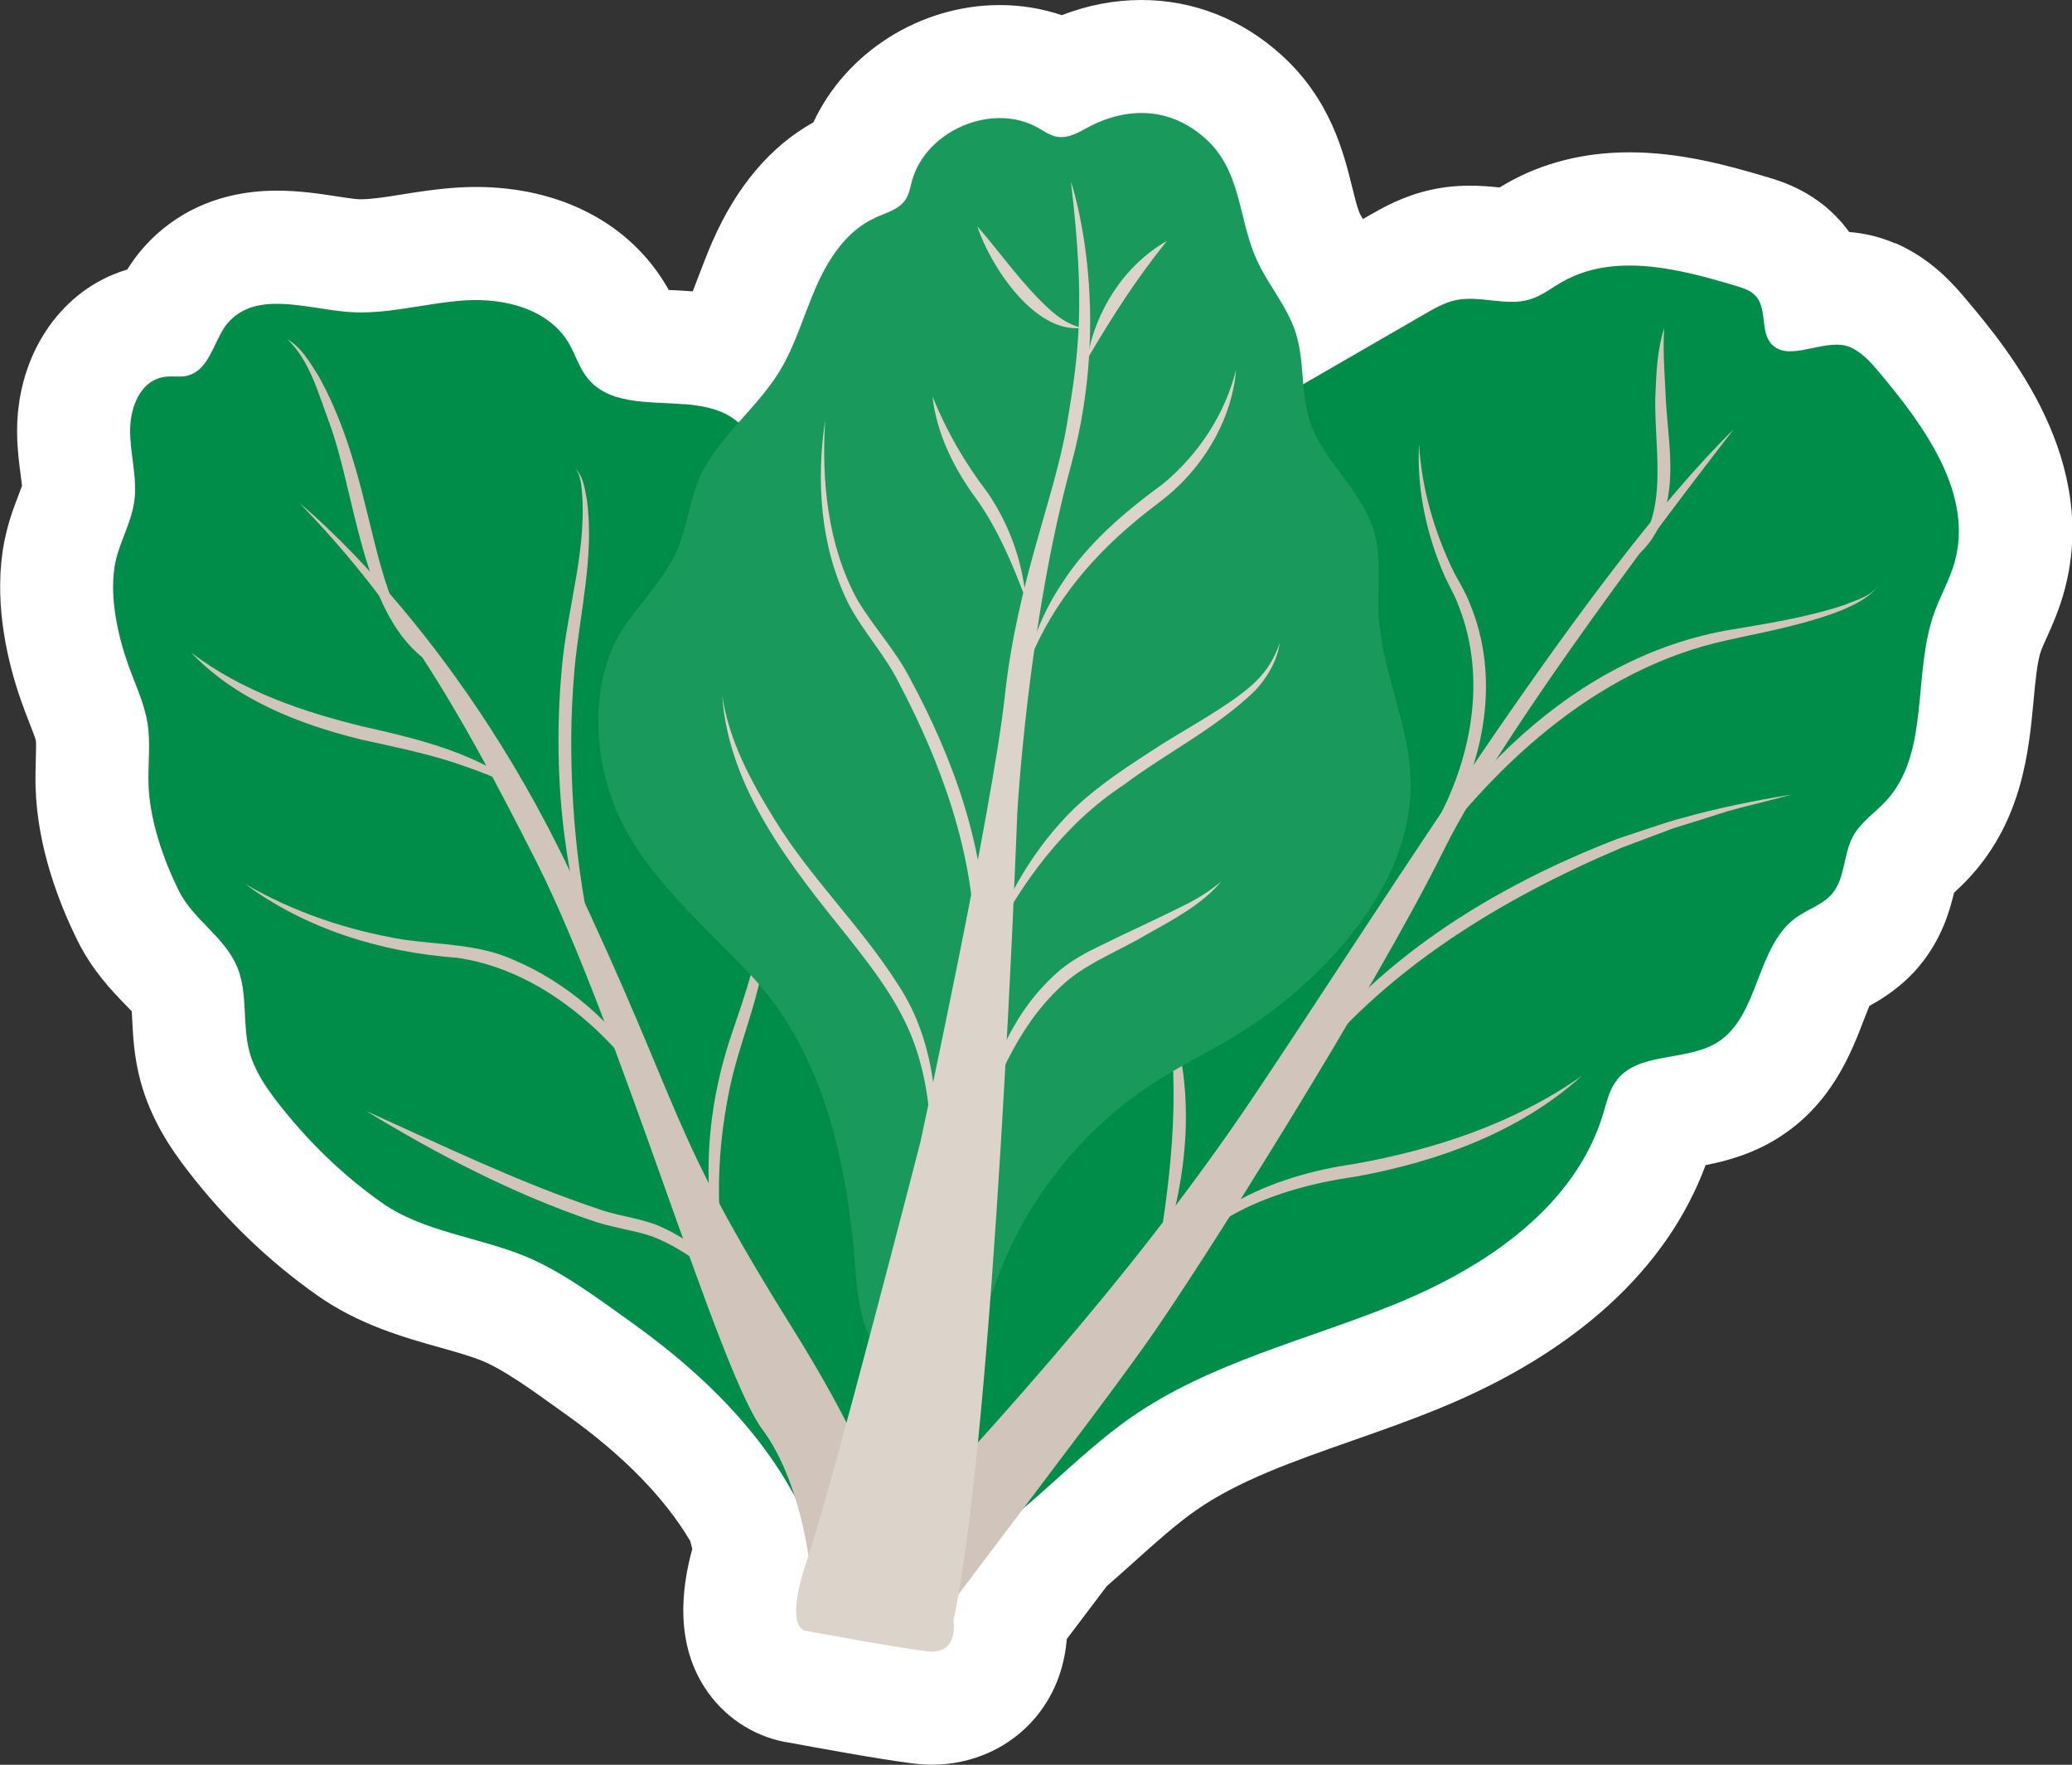 <?xml version="1.0" encoding="UTF-8"?>
<svg id="Layer_2" data-name="Layer 2" xmlns="http://www.w3.org/2000/svg" viewBox="0 0 274.72 233.92">
  <rect x="0" y="0" width="274.72" height="233.92" fill="#333333" stroke="none"/>
  <defs>
    <style>
      .cls-1 {
        fill: #fff;
      }

      .cls-2 {
        fill: #d1c4ba;
      }

      .cls-3 {
        fill: #dcd3cb;
      }

      .cls-4 {
        fill: #008d4a;
      }

      .cls-5 {
        fill: #19995c;
      }
    </style>
  </defs>
  <g id="Blancos">
    <path class="cls-1" d="m251.25,32.25c-1.9-.82-3.94-1.33-6.08-1.5-.16-.22-.32-.43-.49-.65-3.61-4.59-8.39-6.03-10.19-6.57-5.37-1.61-11.67-3.34-18.45-3.34-6.01,0-11.49,1.38-16.29,4.11-.31.18-.62.36-.93.55-1.1-.12-2.41-.24-3.92-.24-1.82,0-3.52.18-5.18.55-3.72.82-6.48,2.42-8.31,3.47l-.71.41c-.22-.37-.39-.68-.47-.88-.31-.77-.62-2.01-.94-3.32-1.15-4.65-2.9-11.68-9.39-17.55-5.27-4.77-11.69-7.29-18.57-7.29-3.57,0-7.11.68-10.55,2.01-2.61-.88-5.39-1.34-8.21-1.34-10.64,0-20.45,6.34-24.72,15.54-5.68,3.17-10.18,8.48-13.39,15.8-.71,1.63-1.31,3.21-1.84,4.6-.26.69-.52,1.37-.77,2.01-1-.08-2.01-.13-3.02-.18-.05,0-.1,0-.16,0-.08-.15-.17-.29-.25-.44-4.9-8.4-14.14-13.22-25.34-13.22-.8,0-1.61.03-2.42.08-2.72.17-5.21.57-7.41.92-2.04.33-3.97.63-5.36.63h0c-.21,0-.4,0-.57-.02-.7-.06-1.68-.21-2.72-.37-2.2-.34-4.93-.75-7.87-.75-9.2,0-14.76,4.17-17.8,7.66-.82.94-1.49,1.89-2.05,2.79-.64.19-1.26.42-1.88.67-7.84,3.26-12.83,11.51-12.73,21.01.02,2.12.26,3.97.46,5.46.07.5.15,1.15.19,1.53-.11.32-.28.76-.42,1.12-.71,1.84-1.68,4.37-2.15,7.57-1.09,7.47.73,14.92,2.46,19.84.33.95.7,1.89,1.06,2.82.34.87.81,2.06.89,2.45.05.39.01,1.52-.01,2.35-.03,1.13-.07,2.4-.03,3.82.23,8.01,3.16,15.48,5.57,20.34,1.95,3.93,4.51,6.59,6.39,8.53.24.25.53.55.79.82.02.35.04.74.06,1.07.1,2.1.24,4.98,1.09,8.14,1.38,5.16,4.11,9.12,6.34,12,4.95,6.41,10.71,11.94,17.1,16.44,5.53,3.89,11.52,5.58,16.34,6.93,2.14.6,4.15,1.17,5.63,1.79,2.83,1.19,6.35,3.72,9.76,6.17l1.4,1c7.44,5.32,12.92,10.92,16.33,16.68.09.34.18.69.27,1.04-1.35,4.92-2.49,12.65,2.11,19.06,2.63,3.66,6.63,6.06,10.98,6.66,2.63.49,11.93,2.2,16.19,2.72.84.1,1.69.16,2.51.16h0c5.39,0,10.39-2.29,13.73-6.27,2.9-3.47,3.89-7.32,4.13-10.38,1.76-2.33,3.53-4.67,5.29-7,1.25-1.09,2.46-2.18,3.65-3.24,2.85-2.56,5.55-4.98,8.18-6.82,5.65-3.95,12.93-6.5,20.63-9.2,3.8-1.33,7.73-2.71,11.68-4.33,18.05-7.39,30.18-18.49,35.27-32.23,2.72-.54,6.18-1.45,9.59-3.59,7.08-4.44,9.68-11.2,11.4-15.67.21-.55.49-1.27.73-1.85,1.73-.95,4.32-2.54,6.59-5.25,2.97-3.54,4.06-7.33,4.63-9.75.62-.57,1.37-1.28,2.14-2.12,6.94-7.6,7.79-16.72,8.41-23.39.24-2.53.48-5.16.99-6.57.14-.39.42-1.02.73-1.69.68-1.51,1.53-3.4,2.2-5.69,5.17-17.69-7.36-32.63-12.71-39.01-1.61-1.92-4.61-5.5-9.53-7.63Z"/>
  </g>
  <g id="Layer_1-2" data-name="Layer 1">
    <g>
      <path class="cls-4" d="m90.66,53.58c-4.86-.4-10.14.13-12.97-3.73-.95-1.3-1.43-2.9-2.24-4.3-2.72-4.66-8.63-6.07-13.84-5.73s-10.35,1.95-15.55,1.52c-5.51-.46-12.11-2.83-15.83,1.44-1.56,1.79-2.18,5.03-4.1,6.41s-3.34.2-5.39,1.06c-2.48,1.03-3.52,4.2-3.49,6.99s.81,5.57.64,8.36c-.22,3.57-2.23,6.27-2.72,9.66-.6,4.08.44,8.91,1.78,12.72.92,2.62,2.17,5.14,2.61,7.89.42,2.66.05,5.37.13,8.06.14,4.73,1.95,9.96,4.01,14.12,1.94,3.92,6.11,6.1,7.79,10.23,1.4,3.46.61,7.49,1.58,11.11.67,2.51,2.15,4.68,3.71,6.7,3.96,5.12,8.65,9.68,13.87,13.35,5.5,3.87,12.96,4.56,19.15,7.15,4.91,2.06,9.72,5.69,14.08,8.81,10.79,7.72,20.85,17.88,24.99,31.21,3.9.61,6.14-4.41,7.06-8.43,1.45-6.3,2.9-12.61,4.34-18.91,1.42-6.19,1.19-12.51,2.54-18.71s3.33-12.46,4.81-18.75c2.02-8.61,3.13-17.78.7-26.27-1.81-6.33-5.54-12.06-6.37-18.62-.45-3.48-.05-7.01-.05-10.52,0-7.29-2.43-15.52-8.77-18.53-3.19-1.51-7.07-1.56-9.7-3.99-2.25-2.08-3.04-5.49-5.25-7.62-1.99-1.92-4.68-2.47-7.51-2.7Z"/>
      <g>
        <path class="cls-2" d="m39.64,66.63s20.55,16.39,35.96,48.93c15.41,32.54,12.61,33.52,29.43,60.43,16.81,26.91,13.78,34.5,13.78,34.5,0,0-10.98,2.2-10.98,1.22s-.93-14.44-6.77-22.27c-5.84-7.83-18.92-53.34-29.89-75.11-10.98-21.78-18.92-34.74-31.53-47.71Z"/>
        <path class="cls-2" d="m38.11,44.97c1.82,1.06,2.93,2.99,4.04,4.73,3.08,5.45,4.89,11.53,6.36,17.57,1.53,5.89,3.62,17.27,9.11,20.38.45.21.96.36,1.47.29-1.03.29-2.13-.15-3-.73-8.23-6.51-8.95-21.9-12.51-31.39-1.4-3.76-2.51-7.98-5.46-10.84h0Z"/>
        <path class="cls-2" d="m25.34,86.49c6.68,5.11,14.82,7.88,22.91,9.84,6.17,1.38,12.57,2.92,18.08,6.19,1.77,1.16,3.66,2.38,4.78,4.22-2.95-3.03-7.13-4.36-11.03-5.7-4-1.28-8.05-2.1-12.23-3.02-8.19-2.02-16.62-5.29-22.51-11.53h0Z"/>
        <path class="cls-2" d="m32.54,117.19c6.44,3.74,13.55,6.12,20.85,7.34,4.94.72,10.14.6,14.79,2.74,7.06,2.99,12.97,8.28,17.31,14.55.92,2.56,1.86,5.12,2.74,7.7.88,2.56,1.78,5.1,2.61,7.68-1.13-2.46-2.19-4.94-3.28-7.42-.98-2.27-2.39-5.51-3.12-7.34-5.86-7.57-14.2-14.12-23.88-15.49-9.96-.73-19.95-3.78-28.02-9.75h0Z"/>
        <path class="cls-2" d="m48.6,147.29c9.99,4.49,19.93,9.32,30.29,12.81,2.65,1,5.26,1.23,7.98,2.19,7.9,3.2,13.32,10.5,17.08,17.78-4.52-6.56-10.03-13.34-17.64-16.24-2.49-.81-5.42-1.16-7.95-2.08-10.5-3.59-20.32-8.71-29.76-14.45h0Z"/>
        <path class="cls-2" d="m97.34,172.8c-4.71-11.18-4.23-24.18-.39-35.56,1.84-5.51,4.11-11.32,3.71-17.21-.16-1.14-.41-2.39-1.3-3.2,1.04.67,1.49,1.95,1.79,3.11,1.65,8.51-2.87,16.51-4.47,24.66-1.89,9.26-1.93,19.05.66,28.2h0Z"/>
        <path class="cls-2" d="m80.69,132.92c-5.84-13.91-7.57-29.4-6.2-44.36.71-8.14,3.56-16.2,2.56-24.42-.14-.72-.29-1.48-.78-2.05,1.09,1.08,1.29,2.76,1.55,4.21.99,7.51-.96,15-1.65,22.43-.25,2.96-.41,5.93-.43,8.9-.06,11.92,1.43,23.87,4.95,35.3h0Z"/>
      </g>
      <path class="cls-4" d="m153.04,66.57c2.16-2.59,4.39-5.11,6.94-7.29,3.39-2.9,7.26-5.14,11.11-7.37,5.94-3.43,11.89-6.87,17.83-10.3,1.28-.74,2.59-1.49,4.03-1.81,3.26-.72,6.76.87,9.95-.13,1.54-.48,2.84-1.52,4.25-2.32,6.9-3.91,15.45-1.73,23.03.55,1,.3,2.07.64,2.72,1.47,1.58,2.01.22,5.38,2.68,6.79s6.82-1.4,9.73-.14c1.63.71,2.84,2.12,3.99,3.5,6.02,7.18,12.45,16.13,9.81,25.17-.66,2.25-1.85,4.3-2.64,6.5-2.95,8.18-.52,18.54-6.36,24.92-1.47,1.61-3.4,2.84-4.44,4.77-1.28,2.38-1.01,5.51-2.74,7.57-1.24,1.47-3.2,2.04-4.76,3.15-5.38,3.83-4.87,13.05-10.46,16.56-4.19,2.63-10.67,1.16-13.52,5.25-.85,1.21-1.17,2.71-1.6,4.13-3.71,12.43-15.61,20.41-27.46,25.26s-24.67,7.76-35.21,15.11c-9.29,6.48-16.56,16.27-27.17,20.12-1.78.65-3.77,1.11-5.55.44-3.67-1.37-4.24-6.34-4.04-10.31,1.03-20.1,6.09-39.67,11.47-58.95,2.59-9.27,5.44-18.97,6.98-28.48,1.34-8.26,1.9-15.38,6.01-23,3.74-6.92,8.73-13.05,13.7-19.12.56-.69,1.13-1.38,1.7-2.06Z"/>
      <g>
        <path class="cls-2" d="m153.08,168.85c2.05-11.73,3.56-23.5,1.64-35.32,4.27,11.26,2.69,24.31-1.64,35.32h0Z"/>
        <path class="cls-2" d="m229.93,56.83s-29.48,37.58-38.48,55.81-32.4,55.58-39.83,65.93c-4.95,6.9-10.12,13.65-15.23,20.44-3.46,4.59-6.93,9.18-10.4,13.77-3.74,4.94-9.68,3.61-15.27,1.78-.58-.19-1.26-.53-1.29-1.14-.02-.42.29-.78.58-1.09,19.66-20.66,39.79-42.68,55.79-66.38,18.45-27.45,45.01-70.43,64.13-89.11Z"/>
        <path class="cls-2" d="m153.08,171.8c3.5-11.14,15.8-15.99,26.43-17.51,10.67-1.89,21.32-5.4,30.23-11.69-8.22,7.45-19.15,11.39-29.94,13.35-10.44,1.49-22.08,5.55-26.72,15.84h0Z"/>
        <path class="cls-2" d="m237.59,105.31c-2.86.79-5.74,1.44-8.6,2.24-2.04.67-5.01,1.58-7.05,2.21-.82.31-5.95,2.23-6.9,2.59-16.11,6.83-31.81,16.35-42.54,30.41-3.34,4.64-7.13,9.77-10.57,14.3,3.02-4.82,6.52-10.14,9.7-14.91,10.27-14.76,26.41-24.66,42.95-31.01,1.9-.6,6.61-2.28,8.5-2.72,4.69-1.34,9.71-2.32,14.51-3.11h0Z"/>
        <path class="cls-2" d="m249.05,77.46c-2.13,4.15-15.46,6.32-20.03,7.4-17.71,3.81-31.6,17.1-41.79,31.49-2.11,2.92-4.04,5.96-5.82,9.11,9.12-19.32,25.49-37.83,47.36-41.87,5.34-.91,10.66-1.7,15.8-3.41,1.56-.67,3.62-1.13,4.48-2.72h0Z"/>
        <path class="cls-2" d="m188.15,58.96c.36,5.89,2.06,11.64,4.63,16.91.7,1.32,1.51,2.59,2.04,3.99,4.23,9.91,2,21.59-3.6,30.45-3.03,5.1-6.15,10.15-9.37,15.14,2.65-5.32,5.39-10.58,8.22-15.79,5-8.78,7.12-19.62,3.37-29.24-.49-1.39-1.25-2.66-1.87-3.99-2.42-5.5-3.73-11.52-3.43-17.47h0Z"/>
        <path class="cls-2" d="m214.17,75.12c8.03-4.95,4.93-15.32,5.33-23.14.11-2.85.27-5.76,1.15-8.51-.18,2.85.03,5.67.17,8.49.19,5.71,1.65,11.64-.57,17.17-1.08,2.68-3.2,5.27-6.07,6h0Z"/>
      </g>
      <path class="cls-5" d="m116,28.89c-3.74,1.69-6.15,5.39-7.8,9.14s-2.74,7.77-4.89,11.26c-3.16,5.14-8.46,8.89-10.75,14.47-1.17,2.86-1.47,6.01-2.65,8.86-1.56,3.77-4.53,6.74-6.89,10.07-4.93,6.98-4.51,17.5-1.14,25.09,3.88,8.73,11.74,15.02,18.05,21.89,9.45,10.3,12.48,24.91,13.5,38.84.37,5.07,1.44,11.38,6.33,12.76,3.21.91,6.65-1.04,8.66-3.7,2.01-2.66,2.96-5.95,4.18-9.05,4.08-10.42,11.58-19.47,21.06-25.42,3.64-2.28,7.55-4.12,11.17-6.44,10.83-6.96,22.43-19.32,22.21-33-.12-7.54-3.85-14.63-4.25-22.16-.19-3.73.43-7.56-.63-11.14-1.61-5.43-6.76-9.2-8.51-14.58-1.22-3.75-.65-7.9-1.85-11.66-1.19-3.73-4.01-6.73-5.47-10.37-2.16-5.36-1.89-11.21-6.48-15.36-4.68-4.23-10.5-4.34-15.88-1.36-1.16.65-2.44,1.31-3.76,1.11-.96-.15-1.78-.75-2.63-1.23-6.05-3.38-14.84.4-16.67,7.08-.23.83-.36,1.71-.82,2.43-.87,1.36-2.62,1.78-4.09,2.45Z"/>
      <g>
        <path class="cls-3" d="m141.99,24.07s5.74,16.68,0,37.67c-5.74,20.99-7.11,46.01-7.11,46.01,0,0-3.01,81.53-8.47,107.09,0,0,.82,4.57-3.55,4.04-4.37-.54-15.85-2.69-15.85-2.69,0,0-3.28.27,0-9.42,3.28-9.69,15.03-55.43,15.03-55.43,0,0,9.57-44.13,11.2-59.19,1.64-15.07,6.56-26.1,8.2-35.79s2.46-16.14.55-32.29Z"/>
        <path class="cls-3" d="m129.71,150.23c1.2-8.05,4.47-16.26,10.86-21.66,1.58-1.31,3.53-2.37,5.34-3.23,3.63-1.79,7.33-3.45,10.94-5.26,1.81-.88,3.52-1.94,5.08-3.25-2.63,3.14-6.43,5.07-9.93,7.06-3.42,2.03-7.26,3.49-10.35,5.99-6.15,5.17-9.49,12.82-11.94,20.35h0Z"/>
        <path class="cls-3" d="m131.14,125.46c2.29-6.78,6.09-13.21,11.24-18.26,3.49-3.31,7.59-5.92,11.61-8.51,3.48-2.2,8.79-5.07,11.85-7.75,1.77-1.51,3.13-3.48,3.84-5.77-.33,2.38-1.61,4.59-3.26,6.36-5.16,5.01-11.73,8.23-17.42,12.5-7.91,5.2-13.66,13.03-17.86,21.42h0Z"/>
        <path class="cls-3" d="m95.76,92.2c.88,5.98,3.83,11.4,6.97,16.47,4.73,7.71,11.41,14.08,16.29,21.77,5.21,7.79,5.72,17.65,4.65,26.61-.06-3.03-.08-6.05-.41-9.04-.28-2.99-.79-5.94-1.72-8.76-1.81-5.66-5.49-10.47-9.22-15.17-7.42-9.22-15.74-19.57-16.56-31.89h0Z"/>
        <path class="cls-3" d="m109.42,55.52c-.53,8.11.3,16.7,4.2,23.89,2.08,3.55,4.99,6.62,6.91,10.29,5.94,10.93,10.39,23.26,10.15,35.85-.88,8.31-1.94,16.46-3.15,24.67.21-4.14.46-8.27.77-12.4.31-4.11.66-8.3.93-12.34-.02-12.23-4.42-24.29-10.07-35.01-1.86-3.73-4.75-6.76-6.67-10.46-3.75-7.56-4.31-16.3-3.06-24.5h0Z"/>
        <path class="cls-3" d="m129.57,29.99c2.73,3.13,5.1,6.47,7.97,9.45,1.7,1.72,3.44,3.44,5.91,4.02-6.29.78-12.16-8.24-13.88-13.47h0Z"/>
        <path class="cls-3" d="m123.64,52.57c1.88,4.63,4.28,8.78,7.31,12.74,2.86,4.19,4.62,9.09,5.06,14.12-1.74-4.6-3.64-9.15-6.45-13.15-2.97-3.98-5.37-8.71-5.92-13.71h0Z"/>
        <path class="cls-3" d="m163.89,48.97c-.5,6.28-3.93,12.27-8.68,16.4-1.65,1.4-3.32,2.53-4.86,3.88-6.26,5.22-11.5,11.75-14.33,19.6.77-4.09,2.45-8.04,4.8-11.55,3.39-5.3,8.37-9.5,13.36-13.15,4.71-3.88,8.24-9.23,9.72-15.18h0Z"/>
        <path class="cls-3" d="m144.14,47.61c1.03-6.35,4.94-12.48,10.58-15.67-4.04,4.98-7.31,10.12-10.58,15.67h0Z"/>
      </g>
    </g>
  </g>
</svg>